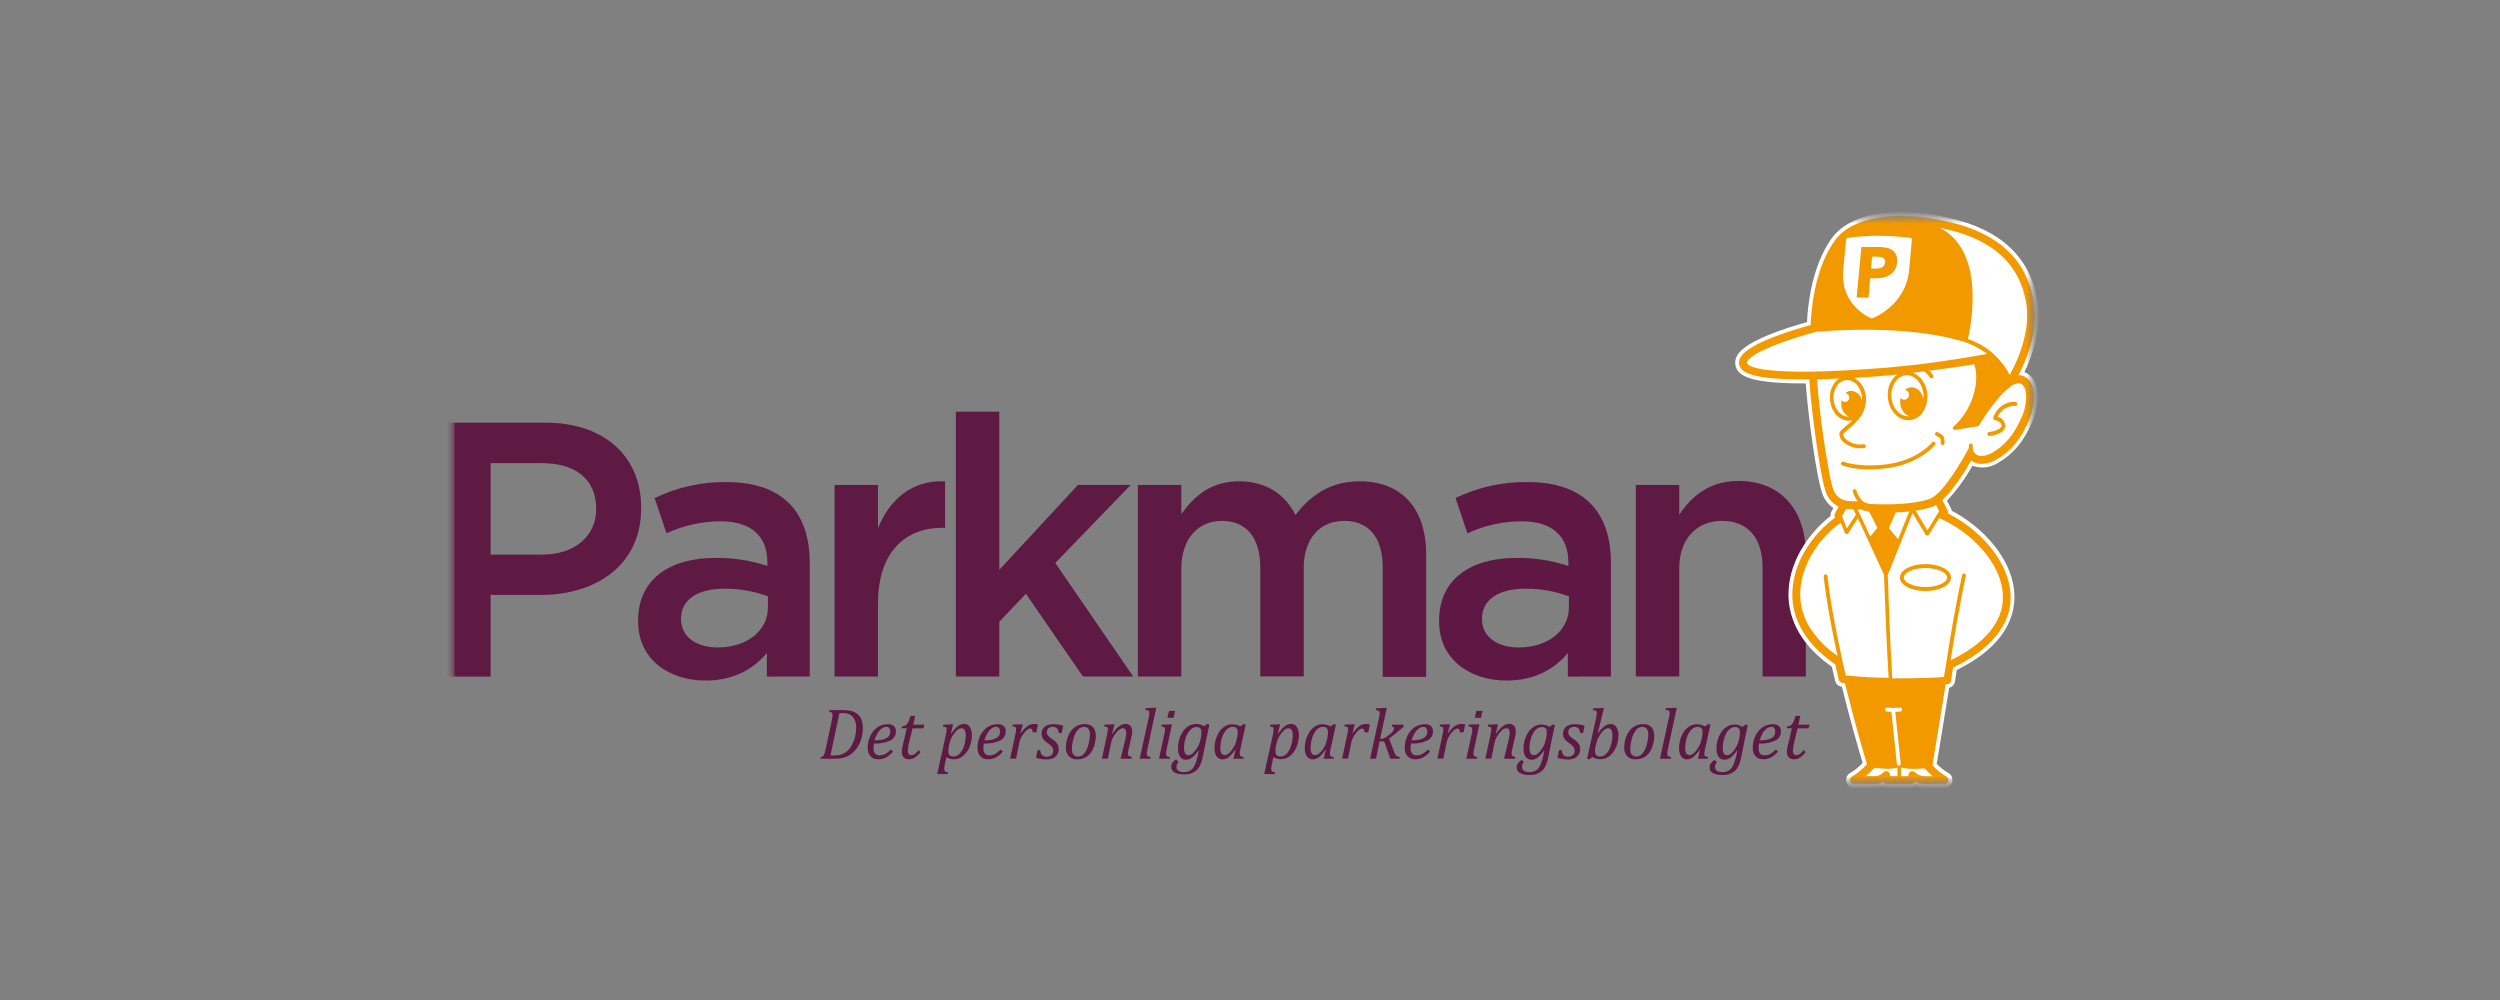 <svg width="140" height="56" viewBox="0 0 140 56" fill="none" xmlns="http://www.w3.org/2000/svg">
<rect x="0" y="0" width="140" height="56" fill="#808080" stroke="none"/>
<g clip-path="url(#clip0_8909_239)">
<mask id="mask0_8909_239" style="mask-type:luminance" maskUnits="userSpaceOnUse" x="25" y="11" width="90" height="34">
<path d="M115 11H25V45H115V11Z" fill="white"/>
</mask>
<g mask="url(#mask0_8909_239)">
<mask id="mask1_8909_239" style="mask-type:luminance" maskUnits="userSpaceOnUse" x="25" y="11" width="90" height="34">
<path d="M115 11H25V45H115V11Z" fill="white"/>
</mask>
<g mask="url(#mask1_8909_239)">
<mask id="mask2_8909_239" style="mask-type:luminance" maskUnits="userSpaceOnUse" x="25" y="11" width="90" height="34">
<path d="M114.167 11.85H25V44.15H114.167V11.85Z" fill="white"/>
</mask>
<g mask="url(#mask2_8909_239)">
<mask id="mask3_8909_239" style="mask-type:luminance" maskUnits="userSpaceOnUse" x="25" y="11" width="90" height="34">
<path d="M114.167 11.85H25V44.15H114.167V11.85Z" fill="white"/>
</mask>
<g mask="url(#mask3_8909_239)">
<mask id="mask4_8909_239" style="mask-type:luminance" maskUnits="userSpaceOnUse" x="25" y="11" width="90" height="34">
<path d="M114.167 11.85H25V44.15H114.167V11.85Z" fill="white"/>
</mask>
<g mask="url(#mask4_8909_239)">
<path d="M30.349 31.057C32.219 31.057 33.384 30 33.384 28.517V28.478C33.384 26.811 32.193 25.936 30.349 25.936H27.473V31.057H30.349ZM25 23.669H30.558C33.834 23.669 35.905 25.558 35.905 28.423V28.464C35.905 31.653 33.372 33.318 30.276 33.318H27.473V37.891H25V23.669Z" fill="#5F1A44"/>
<path d="M43.004 33.394C42.223 33.106 41.4 32.962 40.571 32.967C39.042 32.967 38.139 33.598 38.139 34.634V34.675C38.139 35.697 39.042 36.258 40.19 36.258C41.797 36.258 43.004 35.345 43.004 34.011V33.394ZM42.944 37.889V36.567C42.22 37.441 41.114 38.111 39.505 38.111C37.494 38.111 35.734 36.953 35.734 34.8V34.759C35.734 32.383 37.564 31.244 40.037 31.244C41.033 31.228 42.024 31.379 42.972 31.692V31.488C42.972 30.004 42.047 29.193 40.358 29.193C39.312 29.196 38.278 29.425 37.322 29.863L36.659 27.892C37.917 27.286 39.292 26.979 40.682 26.995C43.818 26.995 45.346 28.66 45.346 31.524V37.885L42.944 37.889Z" fill="#5F1A44"/>
<path d="M46.733 27.156H49.167V29.575C49.83 27.969 51.056 26.872 52.926 26.954V29.555H52.785C50.653 29.555 49.167 30.956 49.167 33.8V37.887H46.733V27.156Z" fill="#5F1A44"/>
<path d="M53.529 23.052H55.96V31.911L60.364 27.156H63.319L59.096 31.524L63.46 37.885H60.644L57.449 33.251L55.96 34.816V37.885H53.529V23.052Z" fill="#5F1A44"/>
<path d="M47.188 39.764C47.347 39.761 47.506 39.777 47.662 39.811C47.785 39.843 47.901 39.899 48.004 39.977C48.11 40.058 48.191 40.169 48.24 40.296C48.296 40.445 48.323 40.605 48.319 40.766C48.32 40.939 48.3 41.112 48.26 41.28C48.222 41.438 48.164 41.59 48.087 41.732C48.015 41.865 47.924 41.986 47.817 42.092C47.726 42.182 47.624 42.261 47.513 42.324C47.41 42.382 47.299 42.423 47.184 42.447C47.044 42.477 46.902 42.49 46.759 42.488H45.945L45.967 42.392C46.006 42.386 46.043 42.373 46.076 42.353C46.103 42.333 46.125 42.307 46.14 42.277C46.158 42.24 46.173 42.201 46.186 42.161C46.199 42.114 46.221 42.026 46.249 41.893L46.578 40.359C46.592 40.298 46.602 40.238 46.61 40.181C46.618 40.133 46.622 40.085 46.622 40.036C46.627 39.987 46.61 39.939 46.575 39.905C46.532 39.877 46.483 39.862 46.432 39.862L46.453 39.764H47.188ZM46.507 42.306C46.545 42.306 46.616 42.306 46.723 42.306C46.843 42.307 46.963 42.291 47.079 42.261C47.184 42.233 47.283 42.185 47.372 42.12C47.468 42.05 47.552 41.962 47.618 41.863C47.689 41.76 47.749 41.649 47.797 41.534C47.844 41.419 47.88 41.299 47.904 41.176C47.931 41.042 47.944 40.905 47.944 40.767C47.96 40.541 47.893 40.316 47.755 40.138C47.605 39.992 47.401 39.917 47.194 39.934H47.009L46.507 42.306Z" fill="#5F1A44"/>
<path d="M50.008 42.092C49.926 42.187 49.833 42.273 49.732 42.347C49.652 42.407 49.563 42.452 49.468 42.482C49.374 42.509 49.276 42.522 49.178 42.52C49.088 42.523 48.998 42.506 48.914 42.469C48.844 42.439 48.781 42.391 48.732 42.331C48.682 42.271 48.646 42.201 48.625 42.126C48.6 42.04 48.588 41.95 48.589 41.861C48.591 41.705 48.617 41.551 48.664 41.403C48.712 41.244 48.788 41.095 48.889 40.964C48.986 40.837 49.111 40.734 49.252 40.663C49.392 40.591 49.546 40.554 49.702 40.555C49.827 40.546 49.951 40.581 50.054 40.653C50.137 40.731 50.18 40.844 50.171 40.96C50.175 41.178 50.053 41.377 49.861 41.468C49.573 41.598 49.259 41.656 48.944 41.638C48.928 41.723 48.92 41.81 48.92 41.897C48.911 42.005 48.939 42.112 49 42.2C49.068 42.27 49.164 42.305 49.26 42.296C49.372 42.297 49.484 42.27 49.583 42.216C49.696 42.151 49.798 42.068 49.887 41.971L50.008 42.092ZM48.976 41.46C49.081 41.46 49.186 41.452 49.29 41.438C49.368 41.428 49.446 41.411 49.522 41.387C49.579 41.368 49.633 41.341 49.683 41.307C49.721 41.28 49.756 41.246 49.784 41.207C49.809 41.172 49.827 41.132 49.835 41.09C49.846 41.049 49.851 41.006 49.851 40.964C49.854 40.896 49.835 40.829 49.796 40.774C49.755 40.725 49.694 40.699 49.631 40.704C49.534 40.707 49.44 40.743 49.365 40.806C49.272 40.88 49.193 40.973 49.135 41.078C49.065 41.197 49.012 41.326 48.976 41.46Z" fill="#5F1A44"/>
<path d="M51.552 42.122C51.463 42.238 51.358 42.338 51.239 42.42C51.141 42.486 51.026 42.521 50.909 42.52C50.797 42.531 50.686 42.491 50.604 42.412C50.531 42.326 50.495 42.214 50.502 42.1C50.504 42.005 50.515 41.91 50.536 41.818L50.778 40.784H50.489L50.51 40.682C50.573 40.676 50.634 40.658 50.691 40.631C50.735 40.607 50.773 40.573 50.804 40.533C50.838 40.483 50.866 40.43 50.887 40.373C50.913 40.308 50.945 40.214 50.985 40.089H51.253L51.145 40.582H51.761L51.717 40.786H51.102L50.915 41.558C50.872 41.716 50.846 41.879 50.838 42.042C50.833 42.108 50.851 42.174 50.889 42.226C50.927 42.27 50.982 42.294 51.038 42.29C51.11 42.288 51.18 42.263 51.237 42.218C51.316 42.156 51.387 42.084 51.449 42.004L51.552 42.122Z" fill="#5F1A44"/>
<path d="M52.904 42.841C52.892 42.89 52.885 42.94 52.88 42.99C52.879 43.019 52.879 43.048 52.88 43.076C52.878 43.108 52.885 43.14 52.9 43.168C52.913 43.193 52.934 43.211 52.959 43.221C53.003 43.237 53.048 43.246 53.094 43.25L53.079 43.346H52.483L52.973 41.127C52.996 41.033 53.008 40.938 53.011 40.841C53.013 40.811 53.007 40.781 52.993 40.753C52.981 40.732 52.961 40.716 52.938 40.708C52.894 40.695 52.848 40.689 52.803 40.688L52.827 40.582L53.267 40.563H53.376L53.247 41.082H53.269C53.51 40.72 53.748 40.539 53.984 40.541C54.113 40.535 54.236 40.597 54.311 40.706C54.397 40.845 54.438 41.009 54.428 41.174C54.428 41.32 54.41 41.466 54.373 41.607C54.337 41.745 54.283 41.877 54.214 41.999C54.152 42.107 54.075 42.204 53.986 42.288C53.909 42.363 53.819 42.423 53.722 42.465C53.629 42.502 53.529 42.521 53.43 42.52C53.279 42.526 53.13 42.486 53.001 42.404L52.904 42.841ZM53.136 41.795C53.125 41.848 53.117 41.902 53.112 41.957C53.11 41.993 53.11 42.029 53.112 42.065C53.105 42.146 53.129 42.228 53.178 42.292C53.24 42.346 53.321 42.372 53.402 42.363C53.465 42.363 53.528 42.349 53.585 42.322C53.643 42.294 53.696 42.255 53.742 42.208C53.794 42.153 53.84 42.091 53.876 42.024C53.92 41.944 53.956 41.86 53.984 41.773C54.016 41.678 54.039 41.58 54.055 41.481C54.072 41.388 54.081 41.293 54.081 41.199C54.087 41.091 54.068 40.984 54.023 40.886C53.986 40.82 53.917 40.781 53.843 40.784C53.771 40.785 53.702 40.808 53.644 40.851C53.565 40.915 53.494 40.989 53.434 41.072C53.363 41.164 53.304 41.265 53.257 41.372C53.21 41.481 53.176 41.595 53.156 41.712L53.136 41.795Z" fill="#5F1A44"/>
<path d="M56.157 42.092C56.075 42.187 55.984 42.273 55.883 42.347C55.803 42.406 55.714 42.452 55.619 42.482C55.524 42.509 55.426 42.522 55.327 42.52C55.237 42.523 55.148 42.506 55.065 42.469C54.994 42.438 54.931 42.391 54.881 42.331C54.833 42.27 54.796 42.201 54.774 42.126C54.75 42.04 54.738 41.95 54.74 41.861C54.742 41.705 54.766 41.551 54.813 41.403C54.861 41.243 54.938 41.094 55.039 40.964C55.137 40.837 55.261 40.734 55.403 40.663C55.542 40.591 55.696 40.554 55.851 40.555C55.976 40.545 56.1 40.58 56.203 40.653C56.286 40.73 56.33 40.844 56.32 40.96C56.325 41.177 56.204 41.377 56.012 41.468C55.723 41.598 55.408 41.656 55.093 41.638C55.077 41.724 55.07 41.81 55.071 41.897C55.062 42.005 55.09 42.112 55.151 42.2C55.218 42.27 55.313 42.305 55.409 42.296C55.522 42.297 55.634 42.27 55.734 42.216C55.846 42.15 55.949 42.067 56.038 41.971L56.157 42.092ZM55.127 41.46C55.232 41.46 55.336 41.452 55.44 41.438C55.519 41.428 55.596 41.411 55.671 41.387C55.728 41.368 55.782 41.342 55.831 41.307C55.871 41.28 55.906 41.246 55.935 41.207C55.958 41.171 55.976 41.132 55.986 41.09C55.996 41.049 56.001 41.006 56 40.964C56.004 40.896 55.985 40.829 55.947 40.774C55.905 40.725 55.844 40.699 55.782 40.704C55.685 40.707 55.591 40.743 55.516 40.806C55.422 40.88 55.344 40.973 55.286 41.078C55.215 41.197 55.162 41.326 55.127 41.46Z" fill="#5F1A44"/>
<path d="M57.165 40.563H57.282L57.145 41.053H57.169C57.268 40.905 57.389 40.775 57.528 40.667C57.633 40.588 57.759 40.543 57.89 40.541C57.97 40.539 58.049 40.547 58.128 40.563L58.035 41.011H57.836C57.831 40.956 57.814 40.902 57.788 40.853C57.767 40.817 57.727 40.795 57.685 40.798C57.62 40.804 57.559 40.833 57.511 40.878C57.435 40.942 57.369 41.016 57.312 41.099C57.25 41.177 57.198 41.264 57.157 41.356C57.121 41.44 57.094 41.527 57.078 41.617L56.901 42.48H56.568L56.861 41.117C56.885 41.024 56.898 40.929 56.901 40.833C56.903 40.803 56.898 40.772 56.885 40.745C56.872 40.724 56.851 40.708 56.828 40.7C56.785 40.687 56.741 40.681 56.697 40.68L56.719 40.573L57.165 40.563Z" fill="#5F1A44"/>
<path d="M59.291 41.045C59.286 40.95 59.25 40.859 59.19 40.786C59.123 40.727 59.036 40.697 58.947 40.704C58.891 40.703 58.834 40.716 58.783 40.741C58.735 40.761 58.694 40.796 58.666 40.841C58.637 40.888 58.623 40.943 58.624 40.998C58.624 41.045 58.633 41.091 58.652 41.133C58.677 41.181 58.711 41.224 58.751 41.26C58.813 41.316 58.88 41.366 58.949 41.411C59.053 41.476 59.142 41.562 59.213 41.662C59.264 41.747 59.29 41.845 59.289 41.944C59.292 42.057 59.261 42.169 59.202 42.263C59.143 42.353 59.06 42.424 58.963 42.467C58.855 42.511 58.739 42.533 58.622 42.531C58.515 42.532 58.408 42.523 58.302 42.504C58.205 42.488 58.109 42.466 58.015 42.439L58.106 42.008H58.257C58.259 42.109 58.294 42.206 58.358 42.284C58.429 42.348 58.522 42.38 58.616 42.373C58.714 42.379 58.81 42.347 58.886 42.284C58.95 42.224 58.985 42.139 58.981 42.051C58.985 41.942 58.941 41.838 58.862 41.767C58.807 41.715 58.748 41.668 58.685 41.626C58.616 41.577 58.549 41.523 58.487 41.464C58.439 41.416 58.399 41.359 58.37 41.297C58.341 41.233 58.327 41.163 58.328 41.092C58.321 40.884 58.444 40.693 58.634 40.62C58.742 40.575 58.858 40.553 58.975 40.555C59.167 40.552 59.358 40.581 59.541 40.641L59.452 41.05L59.291 41.045Z" fill="#5F1A44"/>
<path d="M60.319 42.523C60.147 42.534 59.978 42.471 59.852 42.349C59.736 42.212 59.676 42.032 59.688 41.85C59.693 41.627 59.738 41.406 59.821 41.199C59.875 41.07 59.951 40.951 60.045 40.849C60.133 40.754 60.24 40.678 60.358 40.627C60.479 40.575 60.609 40.548 60.74 40.549C60.867 40.544 60.993 40.575 61.105 40.637C61.194 40.693 61.263 40.777 61.303 40.876C61.348 40.986 61.37 41.104 61.367 41.223C61.366 41.351 61.349 41.479 61.319 41.603C61.281 41.781 61.214 41.95 61.121 42.104C61.037 42.236 60.921 42.343 60.785 42.416C60.641 42.49 60.48 42.527 60.319 42.523ZM60.027 41.936C60.019 42.052 60.049 42.167 60.114 42.261C60.184 42.334 60.281 42.373 60.38 42.365C60.513 42.362 60.637 42.298 60.718 42.19C60.83 42.045 60.91 41.877 60.95 41.697C61.003 41.517 61.031 41.33 61.035 41.142C61.044 41.027 61.015 40.914 60.954 40.819C60.893 40.742 60.798 40.7 60.702 40.708C60.565 40.71 60.436 40.773 60.349 40.882C60.234 41.028 60.154 41.198 60.112 41.38C60.06 41.561 60.032 41.748 60.027 41.936Z" fill="#5F1A44"/>
<path d="M63.365 42.488H62.756L63.002 41.466C63.016 41.401 63.032 41.329 63.048 41.252C63.061 41.184 63.068 41.116 63.07 41.047C63.076 40.976 63.059 40.904 63.022 40.843C62.985 40.8 62.929 40.777 62.873 40.782C62.81 40.785 62.749 40.807 62.699 40.845C62.623 40.899 62.556 40.965 62.5 41.039C62.434 41.121 62.376 41.208 62.325 41.301C62.275 41.403 62.238 41.511 62.216 41.624L62.04 42.486H61.704L62 41.123C62 41.092 62.014 41.047 62.026 40.988C62.036 40.939 62.041 40.889 62.042 40.839C62.044 40.809 62.038 40.779 62.026 40.751C62.013 40.73 61.993 40.714 61.97 40.706C61.926 40.694 61.881 40.687 61.835 40.686L61.857 40.58L62.298 40.561H62.409L62.278 41.08H62.302C62.403 40.925 62.526 40.787 62.669 40.672C62.769 40.59 62.892 40.543 63.02 40.539C63.126 40.531 63.23 40.57 63.306 40.647C63.377 40.735 63.412 40.848 63.403 40.962C63.403 41.014 63.398 41.067 63.389 41.119C63.389 41.176 63.371 41.225 63.361 41.27L63.199 41.979C63.18 42.054 63.169 42.131 63.167 42.208C63.166 42.24 63.172 42.273 63.185 42.302C63.2 42.325 63.221 42.343 63.246 42.353C63.289 42.368 63.334 42.378 63.379 42.382L63.365 42.488Z" fill="#5F1A44"/>
<path d="M64.638 39.636H64.751L64.249 41.989C64.237 42.037 64.227 42.086 64.221 42.134C64.219 42.162 64.219 42.19 64.221 42.218C64.219 42.251 64.226 42.283 64.241 42.312C64.254 42.336 64.275 42.354 64.3 42.363C64.343 42.378 64.388 42.388 64.433 42.392L64.419 42.488H63.824L64.324 40.198L64.352 40.067C64.352 40.038 64.352 40.01 64.362 39.983C64.364 39.96 64.364 39.937 64.362 39.913C64.364 39.882 64.357 39.85 64.342 39.822C64.326 39.801 64.305 39.785 64.281 39.777C64.234 39.766 64.186 39.76 64.138 39.758L64.161 39.654L64.638 39.636Z" fill="#5F1A44"/>
<path d="M65.328 41.989C65.312 42.059 65.305 42.108 65.301 42.139C65.299 42.165 65.299 42.192 65.301 42.218C65.299 42.251 65.306 42.283 65.32 42.312C65.334 42.336 65.355 42.354 65.38 42.363C65.423 42.378 65.468 42.388 65.513 42.392L65.497 42.488H64.902L65.193 41.144C65.211 41.068 65.223 41.005 65.229 40.96C65.235 40.922 65.238 40.883 65.239 40.845C65.241 40.814 65.235 40.783 65.221 40.755C65.21 40.733 65.191 40.715 65.168 40.706C65.124 40.693 65.078 40.687 65.033 40.688L65.054 40.582L65.527 40.563H65.63L65.328 41.989ZM65.807 39.809L65.717 40.197H65.374L65.463 39.809H65.807Z" fill="#5F1A44"/>
<path d="M65.993 42.67C65.971 42.699 65.95 42.73 65.932 42.762C65.917 42.789 65.905 42.818 65.896 42.847C65.889 42.88 65.886 42.914 65.886 42.947C65.879 43.035 65.919 43.119 65.991 43.166C66.088 43.219 66.198 43.243 66.307 43.236C66.417 43.239 66.527 43.215 66.626 43.166C66.714 43.118 66.788 43.047 66.843 42.962C66.909 42.849 66.961 42.729 67 42.604C67.043 42.463 67.089 42.273 67.136 42.036H67.109C67.012 42.183 66.894 42.314 66.759 42.425C66.659 42.502 66.537 42.544 66.412 42.545C66.283 42.551 66.16 42.489 66.085 42.382C65.999 42.243 65.958 42.08 65.968 41.916C65.965 41.756 65.985 41.597 66.027 41.444C66.061 41.307 66.114 41.176 66.184 41.054C66.245 40.946 66.322 40.849 66.412 40.766C66.491 40.693 66.582 40.636 66.68 40.596C66.774 40.558 66.874 40.538 66.976 40.539C67.054 40.538 67.131 40.548 67.206 40.569C67.283 40.592 67.357 40.626 67.424 40.672L67.603 40.539L67.728 40.571L67.529 41.507C67.516 41.572 67.5 41.648 67.486 41.732L67.434 41.993C67.375 42.308 67.325 42.525 67.289 42.643C67.253 42.764 67.201 42.88 67.135 42.986C67.08 43.066 67.013 43.135 66.936 43.191C66.856 43.249 66.766 43.293 66.672 43.322C66.557 43.354 66.438 43.369 66.319 43.366C65.831 43.366 65.586 43.219 65.586 42.927C65.586 42.853 65.609 42.782 65.652 42.723C65.71 42.643 65.781 42.574 65.862 42.519L65.993 42.67ZM66.551 42.294C66.623 42.292 66.692 42.268 66.749 42.224C66.83 42.162 66.9 42.087 66.958 42.002C67.026 41.913 67.085 41.816 67.133 41.714C67.179 41.603 67.215 41.488 67.238 41.37C67.265 41.253 67.279 41.133 67.281 41.013C67.288 40.932 67.265 40.851 67.218 40.786C67.159 40.733 67.082 40.707 67.004 40.714C66.951 40.715 66.898 40.724 66.849 40.743C66.794 40.763 66.743 40.793 66.7 40.833C66.644 40.88 66.596 40.935 66.555 40.996C66.503 41.072 66.459 41.154 66.424 41.239C66.386 41.341 66.357 41.446 66.337 41.552C66.317 41.659 66.307 41.768 66.307 41.877C66.3 41.984 66.32 42.091 66.364 42.188C66.404 42.253 66.476 42.291 66.551 42.284V42.294Z" fill="#5F1A44"/>
<path d="M69.459 40.68L69.635 40.547L69.76 40.58L69.465 41.934C69.449 41.995 69.436 42.056 69.427 42.118C69.424 42.154 69.424 42.19 69.427 42.226C69.424 42.271 69.44 42.315 69.472 42.345C69.525 42.376 69.583 42.392 69.643 42.392L69.625 42.488H69.07L69.193 41.987H69.167C69.071 42.141 68.952 42.279 68.816 42.396C68.715 42.478 68.591 42.523 68.462 42.525C68.332 42.529 68.208 42.467 68.131 42.359C68.046 42.221 68.005 42.059 68.014 41.895C68.013 41.766 68.028 41.637 68.057 41.511C68.085 41.384 68.128 41.261 68.186 41.145C68.238 41.035 68.305 40.932 68.385 40.841C68.465 40.756 68.559 40.687 68.663 40.637C68.77 40.585 68.887 40.558 69.006 40.559C69.083 40.559 69.16 40.569 69.234 40.588C69.313 40.607 69.388 40.638 69.459 40.68ZM69.288 41.274C69.298 41.227 69.305 41.179 69.31 41.131C69.312 41.088 69.312 41.045 69.31 41.002C69.317 40.921 69.295 40.84 69.246 40.776C69.188 40.722 69.111 40.696 69.034 40.704C68.981 40.704 68.928 40.714 68.879 40.733C68.824 40.753 68.773 40.783 68.728 40.823C68.673 40.87 68.625 40.925 68.585 40.986C68.533 41.063 68.491 41.146 68.46 41.233C68.421 41.334 68.392 41.439 68.373 41.546C68.352 41.653 68.341 41.762 68.341 41.871C68.335 41.977 68.354 42.084 68.397 42.181C68.434 42.249 68.506 42.288 68.581 42.283C68.624 42.282 68.667 42.273 68.706 42.255C68.76 42.229 68.809 42.195 68.851 42.153C68.919 42.086 68.98 42.012 69.032 41.932C69.088 41.85 69.136 41.761 69.175 41.669C69.214 41.569 69.244 41.466 69.264 41.36L69.288 41.274Z" fill="#5F1A44"/>
<path d="M71.217 42.841C71.205 42.907 71.197 42.956 71.193 42.99C71.192 43.019 71.192 43.048 71.193 43.076C71.192 43.108 71.198 43.139 71.211 43.168C71.225 43.193 71.247 43.211 71.273 43.221C71.316 43.237 71.361 43.246 71.406 43.25L71.39 43.346H70.794L71.285 41.127C71.306 41.033 71.318 40.938 71.32 40.841C71.321 40.811 71.316 40.781 71.305 40.753C71.292 40.732 71.272 40.716 71.249 40.708C71.205 40.696 71.16 40.689 71.114 40.688L71.136 40.582L71.576 40.563H71.688L71.557 41.082H71.58C71.819 40.72 72.056 40.539 72.293 40.541C72.423 40.535 72.547 40.597 72.622 40.706C72.708 40.846 72.749 41.009 72.74 41.174C72.739 41.32 72.719 41.466 72.682 41.607C72.647 41.745 72.593 41.877 72.523 42C72.463 42.107 72.386 42.204 72.297 42.288C72.219 42.36 72.13 42.417 72.033 42.457C71.94 42.495 71.841 42.513 71.741 42.512C71.59 42.518 71.441 42.478 71.312 42.396L71.217 42.841ZM71.451 41.795C71.438 41.865 71.43 41.92 71.426 41.957C71.422 41.993 71.426 42.03 71.426 42.065C71.419 42.146 71.442 42.228 71.491 42.292C71.553 42.346 71.633 42.372 71.713 42.363C71.776 42.364 71.839 42.35 71.896 42.322C71.955 42.294 72.009 42.255 72.055 42.208C72.107 42.153 72.152 42.091 72.19 42.024C72.233 41.944 72.269 41.86 72.297 41.773C72.358 41.588 72.39 41.394 72.392 41.199C72.4 41.091 72.38 40.983 72.335 40.886C72.298 40.82 72.228 40.781 72.154 40.784C72.082 40.785 72.013 40.808 71.956 40.851C71.876 40.914 71.805 40.989 71.745 41.072C71.675 41.165 71.615 41.266 71.567 41.372C71.521 41.481 71.487 41.595 71.465 41.712L71.451 41.795Z" fill="#5F1A44"/>
<path d="M74.512 40.68L74.689 40.547L74.814 40.58L74.516 41.934C74.499 42.013 74.487 42.075 74.48 42.118C74.478 42.154 74.478 42.19 74.48 42.226C74.477 42.27 74.493 42.314 74.524 42.345C74.576 42.375 74.635 42.392 74.694 42.392L74.679 42.488H74.123L74.246 41.987H74.22C74.124 42.142 74.005 42.28 73.867 42.396C73.767 42.478 73.643 42.523 73.516 42.525C73.385 42.529 73.261 42.467 73.184 42.359C73.099 42.221 73.058 42.059 73.067 41.895C73.067 41.766 73.081 41.637 73.111 41.511C73.138 41.384 73.181 41.261 73.24 41.145C73.292 41.035 73.358 40.932 73.438 40.841C73.518 40.756 73.612 40.687 73.716 40.637C73.823 40.585 73.941 40.558 74.059 40.559C74.136 40.559 74.213 40.569 74.288 40.588C74.366 40.608 74.441 40.639 74.512 40.68ZM74.341 41.274C74.351 41.219 74.359 41.172 74.363 41.131C74.365 41.088 74.365 41.045 74.363 41.002C74.37 40.921 74.347 40.841 74.299 40.776C74.242 40.722 74.165 40.696 74.087 40.704C74.034 40.704 73.981 40.714 73.93 40.733C73.876 40.753 73.826 40.784 73.781 40.823C73.727 40.87 73.678 40.925 73.639 40.986C73.587 41.063 73.545 41.146 73.513 41.233C73.475 41.334 73.445 41.439 73.426 41.546C73.405 41.653 73.394 41.762 73.394 41.871C73.388 41.977 73.407 42.084 73.45 42.181C73.488 42.249 73.559 42.288 73.635 42.283C73.68 42.285 73.725 42.278 73.768 42.261C73.821 42.235 73.87 42.201 73.912 42.159C73.98 42.092 74.04 42.018 74.093 41.938C74.149 41.855 74.197 41.767 74.236 41.675C74.275 41.575 74.305 41.472 74.325 41.366L74.341 41.274Z" fill="#5F1A44"/>
<path d="M75.752 40.563H75.869L75.734 41.054H75.756C75.855 40.905 75.977 40.775 76.117 40.667C76.222 40.587 76.348 40.543 76.479 40.541C76.558 40.54 76.637 40.547 76.715 40.563L76.621 41.011H76.423C76.418 40.956 76.401 40.902 76.375 40.853C76.354 40.816 76.314 40.795 76.272 40.798C76.207 40.805 76.146 40.833 76.098 40.878C76.022 40.942 75.956 41.016 75.899 41.099C75.837 41.177 75.785 41.264 75.744 41.356C75.709 41.44 75.683 41.528 75.667 41.617L75.49 42.48H75.157L75.451 41.117C75.474 41.024 75.488 40.929 75.492 40.833C75.494 40.803 75.488 40.772 75.474 40.745C75.461 40.724 75.442 40.708 75.419 40.7C75.376 40.687 75.331 40.681 75.286 40.68L75.308 40.573L75.752 40.563Z" fill="#5F1A44"/>
<path d="M77.284 41.378H77.34C77.385 41.377 77.429 41.369 77.471 41.354C77.523 41.334 77.573 41.309 77.62 41.278C77.694 41.229 77.764 41.176 77.832 41.119C77.886 41.076 77.935 41.028 77.981 40.976C78.009 40.945 78.032 40.91 78.049 40.872C78.059 40.845 78.065 40.817 78.064 40.788C78.064 40.725 78.021 40.688 77.933 40.68L77.955 40.581H78.582L78.62 40.68C78.513 40.78 78.398 40.884 78.279 40.972L77.789 41.366L78.078 42.122C78.098 42.177 78.125 42.229 78.158 42.277C78.183 42.312 78.215 42.34 78.253 42.359C78.296 42.378 78.343 42.389 78.39 42.392L78.368 42.488H77.856L77.572 41.671C77.561 41.633 77.546 41.598 77.527 41.564C77.516 41.548 77.501 41.534 77.483 41.526C77.457 41.516 77.429 41.512 77.402 41.513H77.257L77.058 42.49H76.723L77.219 40.218C77.233 40.153 77.243 40.103 77.249 40.073C77.254 40.046 77.258 40.019 77.261 39.991C77.262 39.969 77.262 39.946 77.261 39.924C77.266 39.878 77.247 39.833 77.211 39.805C77.156 39.777 77.095 39.765 77.034 39.768L77.058 39.664L77.548 39.646H77.66L77.284 41.378Z" fill="#5F1A44"/>
<path d="M80.083 42.092C80.001 42.188 79.909 42.273 79.807 42.347C79.728 42.406 79.639 42.452 79.545 42.482C79.45 42.509 79.352 42.522 79.253 42.52C79.163 42.523 79.073 42.506 78.989 42.469C78.919 42.439 78.856 42.391 78.807 42.331C78.758 42.27 78.722 42.201 78.7 42.126C78.675 42.04 78.663 41.95 78.664 41.861C78.666 41.705 78.692 41.551 78.739 41.403C78.787 41.243 78.864 41.094 78.966 40.964C79.062 40.836 79.186 40.734 79.327 40.663C79.467 40.592 79.621 40.555 79.777 40.555C79.902 40.545 80.026 40.58 80.129 40.653C80.212 40.731 80.255 40.844 80.246 40.96C80.25 41.178 80.128 41.377 79.936 41.468C79.647 41.598 79.334 41.656 79.019 41.638C79.003 41.723 78.995 41.81 78.995 41.897C78.987 42.005 79.015 42.111 79.075 42.2C79.144 42.269 79.239 42.305 79.335 42.296C79.447 42.297 79.559 42.27 79.658 42.216C79.771 42.15 79.874 42.068 79.964 41.971L80.083 42.092ZM79.053 41.46C79.157 41.46 79.261 41.452 79.365 41.438C79.443 41.428 79.521 41.411 79.597 41.387C79.654 41.368 79.708 41.342 79.757 41.307C79.797 41.281 79.832 41.247 79.859 41.207C79.884 41.172 79.902 41.132 79.912 41.09C79.922 41.049 79.927 41.006 79.926 40.964C79.93 40.896 79.91 40.828 79.871 40.774C79.83 40.726 79.769 40.7 79.708 40.704C79.61 40.707 79.516 40.743 79.44 40.806C79.347 40.881 79.269 40.973 79.21 41.078C79.141 41.198 79.088 41.326 79.053 41.46Z" fill="#5F1A44"/>
<path d="M81.091 40.563H81.208L81.071 41.053H81.095C81.194 40.905 81.315 40.775 81.454 40.667C81.559 40.588 81.686 40.543 81.816 40.541C81.895 40.539 81.974 40.547 82.052 40.563L81.959 41.011H81.76C81.754 40.955 81.737 40.902 81.71 40.853C81.689 40.817 81.65 40.796 81.609 40.798C81.544 40.804 81.483 40.832 81.435 40.878C81.36 40.943 81.293 41.017 81.236 41.099C81.176 41.178 81.124 41.264 81.083 41.356C81.046 41.439 81.02 41.527 81.004 41.617L80.827 42.48H80.492L80.788 41.117C80.81 41.024 80.823 40.929 80.827 40.833C80.829 40.803 80.823 40.772 80.809 40.745C80.797 40.723 80.777 40.707 80.754 40.7C80.711 40.687 80.667 40.681 80.623 40.68L80.643 40.573L81.091 40.563Z" fill="#5F1A44"/>
<path d="M82.542 41.989C82.528 42.059 82.52 42.108 82.516 42.139C82.515 42.165 82.515 42.192 82.516 42.218C82.515 42.251 82.521 42.283 82.536 42.312C82.55 42.336 82.571 42.354 82.596 42.363C82.638 42.379 82.683 42.388 82.729 42.392L82.711 42.488H82.115L82.407 41.144C82.425 41.068 82.437 41.005 82.443 40.96C82.445 40.922 82.445 40.883 82.443 40.845C82.445 40.814 82.438 40.783 82.425 40.755C82.413 40.732 82.393 40.715 82.369 40.706C82.326 40.693 82.281 40.687 82.236 40.688L82.258 40.582L82.731 40.563H82.846L82.542 41.989ZM83.022 39.809L82.933 40.197H82.59L82.679 39.809H83.022Z" fill="#5F1A44"/>
<path d="M84.84 42.488H84.229L84.475 41.466C84.491 41.401 84.505 41.329 84.521 41.252C84.534 41.184 84.541 41.116 84.543 41.047C84.549 40.976 84.532 40.904 84.495 40.843C84.458 40.8 84.404 40.777 84.348 40.782C84.284 40.785 84.223 40.807 84.171 40.845C84.097 40.9 84.03 40.965 83.973 41.039C83.908 41.121 83.85 41.208 83.8 41.301C83.748 41.402 83.71 41.511 83.689 41.624L83.515 42.486H83.179L83.473 41.123C83.473 41.092 83.489 41.047 83.499 40.988C83.509 40.939 83.515 40.889 83.516 40.839C83.518 40.809 83.512 40.778 83.499 40.751C83.486 40.73 83.466 40.714 83.443 40.706C83.399 40.693 83.354 40.687 83.308 40.686L83.332 40.58L83.773 40.561H83.89L83.761 41.08H83.782C83.884 40.926 84.008 40.788 84.15 40.672C84.251 40.589 84.374 40.543 84.503 40.539C84.608 40.531 84.712 40.571 84.787 40.647C84.858 40.735 84.893 40.848 84.884 40.962C84.884 41.014 84.88 41.067 84.872 41.119C84.872 41.176 84.854 41.225 84.844 41.27L84.682 41.979C84.662 42.054 84.651 42.131 84.648 42.208C84.646 42.24 84.653 42.273 84.668 42.302C84.681 42.326 84.702 42.344 84.727 42.353C84.77 42.368 84.815 42.378 84.86 42.382L84.84 42.488Z" fill="#5F1A44"/>
<path d="M85.335 42.67C85.311 42.698 85.29 42.729 85.271 42.762C85.257 42.789 85.245 42.818 85.236 42.847C85.232 42.881 85.232 42.914 85.236 42.947C85.229 43.035 85.269 43.119 85.341 43.166C85.437 43.219 85.547 43.243 85.656 43.236C85.766 43.239 85.876 43.215 85.976 43.166C86.063 43.118 86.138 43.047 86.192 42.962C86.259 42.85 86.311 42.73 86.349 42.604C86.392 42.463 86.438 42.273 86.486 42.036H86.458C86.361 42.183 86.243 42.314 86.109 42.425C86.009 42.502 85.888 42.544 85.763 42.545C85.634 42.549 85.511 42.488 85.434 42.382C85.348 42.243 85.307 42.08 85.317 41.916C85.316 41.768 85.335 41.621 85.372 41.479C85.408 41.342 85.46 41.211 85.529 41.088C85.591 40.981 85.668 40.884 85.757 40.8C85.837 40.728 85.927 40.671 86.025 40.631C86.12 40.592 86.22 40.573 86.321 40.573C86.399 40.573 86.476 40.583 86.551 40.604C86.629 40.627 86.702 40.661 86.77 40.706L86.948 40.573L87.073 40.606L86.875 41.542C86.861 41.607 86.847 41.683 86.831 41.767L86.78 42.028C86.72 42.343 86.671 42.559 86.635 42.678C86.598 42.799 86.546 42.914 86.48 43.021C86.426 43.101 86.359 43.17 86.281 43.225C86.201 43.284 86.112 43.328 86.017 43.356C85.902 43.389 85.784 43.404 85.664 43.401C85.176 43.401 84.932 43.254 84.932 42.962C84.931 42.888 84.954 42.816 84.997 42.758C85.055 42.678 85.127 42.608 85.208 42.553L85.335 42.67ZM85.89 42.294C85.962 42.292 86.031 42.268 86.089 42.224C86.17 42.162 86.24 42.086 86.299 42.002C86.366 41.912 86.424 41.815 86.472 41.714C86.519 41.603 86.554 41.488 86.577 41.37C86.604 41.253 86.619 41.133 86.621 41.013C86.627 40.932 86.605 40.851 86.557 40.786C86.499 40.733 86.421 40.707 86.343 40.714C86.29 40.715 86.238 40.724 86.188 40.743C86.134 40.764 86.083 40.794 86.039 40.833C85.984 40.881 85.935 40.935 85.894 40.996C85.844 41.074 85.802 41.157 85.769 41.244C85.732 41.345 85.703 41.45 85.682 41.556C85.662 41.663 85.653 41.772 85.652 41.881C85.647 41.988 85.666 42.095 85.71 42.192C85.749 42.254 85.818 42.289 85.89 42.284V42.294Z" fill="#5F1A44"/>
<path d="M88.488 41.045C88.485 40.95 88.45 40.858 88.389 40.786C88.322 40.727 88.235 40.697 88.147 40.704C88.09 40.703 88.034 40.716 87.982 40.741C87.934 40.761 87.893 40.796 87.865 40.841C87.837 40.888 87.822 40.943 87.823 40.998C87.822 41.045 87.832 41.091 87.851 41.133C87.876 41.181 87.91 41.224 87.951 41.26C88.013 41.316 88.079 41.366 88.149 41.411C88.252 41.475 88.341 41.561 88.411 41.662C88.463 41.747 88.49 41.845 88.488 41.944C88.491 42.057 88.461 42.169 88.401 42.263C88.342 42.353 88.26 42.424 88.163 42.467C88.054 42.511 87.938 42.533 87.821 42.531C87.715 42.532 87.608 42.523 87.502 42.504C87.405 42.488 87.309 42.466 87.214 42.439L87.305 42.008H87.456C87.458 42.109 87.494 42.206 87.558 42.284C87.629 42.348 87.721 42.38 87.816 42.373C87.913 42.379 88.008 42.347 88.083 42.284C88.149 42.225 88.184 42.139 88.181 42.051C88.184 41.942 88.14 41.838 88.062 41.767C88.006 41.715 87.947 41.668 87.885 41.626C87.815 41.577 87.749 41.523 87.686 41.464C87.638 41.416 87.599 41.359 87.569 41.297C87.541 41.233 87.526 41.163 87.528 41.092C87.52 40.884 87.643 40.693 87.833 40.62C87.942 40.575 88.058 40.553 88.175 40.555C88.367 40.552 88.558 40.581 88.74 40.641L88.651 41.05L88.488 41.045Z" fill="#5F1A44"/>
<path d="M89.177 42.392L88.999 42.52L88.875 42.488L89.377 40.218C89.377 40.185 89.393 40.138 89.405 40.075C89.414 40.025 89.42 39.974 89.421 39.924C89.427 39.878 89.407 39.833 89.371 39.805C89.317 39.777 89.256 39.765 89.195 39.768L89.219 39.664L89.709 39.646H89.82L89.481 41.035H89.504C89.603 40.892 89.722 40.766 89.858 40.661C89.954 40.589 90.069 40.548 90.187 40.545C90.317 40.539 90.44 40.601 90.515 40.71C90.602 40.849 90.644 41.013 90.634 41.178C90.633 41.324 90.614 41.47 90.576 41.611C90.541 41.749 90.488 41.881 90.418 42.004C90.356 42.111 90.279 42.208 90.189 42.292C90.112 42.364 90.023 42.421 89.927 42.461C89.834 42.498 89.735 42.517 89.635 42.516C89.474 42.521 89.315 42.477 89.177 42.392ZM89.348 41.795C89.338 41.845 89.329 41.895 89.324 41.946C89.324 41.989 89.324 42.028 89.324 42.065C89.317 42.147 89.341 42.229 89.391 42.294C89.454 42.346 89.534 42.371 89.614 42.363C89.677 42.364 89.74 42.35 89.798 42.322C89.857 42.293 89.91 42.254 89.955 42.206C90.008 42.15 90.054 42.088 90.092 42.02C90.135 41.939 90.171 41.855 90.199 41.769C90.23 41.674 90.254 41.577 90.271 41.478C90.286 41.386 90.294 41.292 90.294 41.199C90.3 41.091 90.281 40.984 90.237 40.886C90.2 40.819 90.129 40.78 90.054 40.784C89.989 40.784 89.924 40.805 89.87 40.843C89.794 40.901 89.727 40.97 89.671 41.047C89.601 41.136 89.541 41.233 89.491 41.336C89.438 41.456 89.398 41.583 89.374 41.714L89.348 41.795Z" fill="#5F1A44"/>
<path d="M91.587 42.523C91.415 42.534 91.246 42.471 91.12 42.349C91.003 42.212 90.944 42.032 90.955 41.85C90.961 41.627 91.006 41.406 91.088 41.199C91.143 41.07 91.219 40.951 91.313 40.849C91.402 40.753 91.51 40.677 91.63 40.627C91.751 40.575 91.88 40.548 92.011 40.549C92.139 40.544 92.265 40.575 92.376 40.637C92.465 40.693 92.535 40.777 92.575 40.876C92.62 40.986 92.641 41.104 92.638 41.223C92.637 41.351 92.621 41.479 92.591 41.603C92.553 41.781 92.486 41.95 92.392 42.104C92.308 42.236 92.193 42.343 92.057 42.416C91.911 42.491 91.75 42.528 91.587 42.523ZM91.295 41.936C91.285 42.052 91.316 42.167 91.382 42.261C91.451 42.335 91.549 42.373 91.648 42.365C91.781 42.362 91.905 42.298 91.986 42.19C92.098 42.045 92.177 41.877 92.218 41.697C92.271 41.517 92.299 41.33 92.303 41.142C92.312 41.027 92.283 40.914 92.222 40.819C92.16 40.741 92.065 40.7 91.968 40.708C91.832 40.71 91.703 40.774 91.616 40.882C91.502 41.028 91.422 41.198 91.38 41.38C91.328 41.561 91.299 41.748 91.295 41.936Z" fill="#5F1A44"/>
<path d="M93.784 39.636H93.899L93.395 41.989C93.381 42.055 93.371 42.102 93.367 42.134C93.363 42.167 93.367 42.196 93.367 42.218C93.365 42.251 93.372 42.283 93.385 42.312C93.4 42.336 93.421 42.353 93.446 42.363C93.489 42.379 93.534 42.388 93.579 42.392L93.564 42.488H92.958L93.458 40.198C93.472 40.14 93.48 40.095 93.486 40.067C93.492 40.039 93.496 40.011 93.498 39.983C93.498 39.956 93.498 39.932 93.498 39.913C93.5 39.881 93.492 39.849 93.476 39.822C93.461 39.8 93.439 39.784 93.415 39.777C93.368 39.766 93.321 39.76 93.274 39.758L93.296 39.654L93.784 39.636Z" fill="#5F1A44"/>
<path d="M95.481 40.68L95.659 40.547L95.782 40.58L95.487 41.934C95.469 42.014 95.457 42.075 95.449 42.118C95.443 42.154 95.44 42.19 95.439 42.226C95.436 42.271 95.453 42.315 95.485 42.345C95.537 42.375 95.595 42.392 95.655 42.392L95.638 42.488H95.084L95.205 41.987H95.181C95.084 42.141 94.965 42.279 94.828 42.396C94.727 42.478 94.603 42.523 94.474 42.525C94.344 42.531 94.22 42.468 94.145 42.359C94.059 42.221 94.018 42.059 94.028 41.895C94.028 41.766 94.042 41.637 94.07 41.511C94.097 41.384 94.14 41.261 94.198 41.145C94.251 41.035 94.318 40.933 94.397 40.841C94.477 40.756 94.571 40.687 94.675 40.637C94.782 40.585 94.9 40.558 95.018 40.559C95.096 40.559 95.173 40.569 95.248 40.588C95.33 40.607 95.408 40.638 95.481 40.68ZM95.31 41.274C95.331 41.185 95.341 41.094 95.34 41.002C95.347 40.921 95.323 40.84 95.274 40.776C95.216 40.722 95.139 40.696 95.062 40.704C95.009 40.704 94.957 40.714 94.907 40.733C94.852 40.753 94.802 40.783 94.758 40.823C94.702 40.869 94.653 40.924 94.613 40.986C94.563 41.064 94.521 41.146 94.488 41.233C94.449 41.334 94.42 41.439 94.401 41.546C94.381 41.653 94.37 41.762 94.369 41.871C94.364 41.977 94.383 42.084 94.425 42.181C94.463 42.249 94.534 42.288 94.609 42.283C94.652 42.283 94.695 42.273 94.734 42.255C94.788 42.23 94.837 42.195 94.879 42.153C94.947 42.086 95.008 42.012 95.06 41.932C95.117 41.85 95.165 41.761 95.205 41.669C95.243 41.569 95.273 41.465 95.292 41.36L95.31 41.274Z" fill="#5F1A44"/>
<path d="M96.15 42.67C96.126 42.698 96.105 42.729 96.088 42.762C96.072 42.788 96.06 42.817 96.052 42.847C96.044 42.88 96.04 42.914 96.04 42.947C96.034 43.035 96.074 43.119 96.146 43.166C96.242 43.219 96.352 43.243 96.461 43.236C96.572 43.239 96.681 43.215 96.781 43.166C96.869 43.118 96.944 43.048 96.999 42.962C97.065 42.85 97.117 42.73 97.154 42.604C97.211 42.418 97.256 42.228 97.291 42.036H97.263C97.166 42.183 97.049 42.314 96.916 42.425C96.815 42.501 96.694 42.543 96.568 42.545C96.439 42.549 96.316 42.488 96.239 42.382C96.153 42.243 96.112 42.08 96.122 41.916C96.122 41.768 96.141 41.621 96.179 41.479C96.213 41.341 96.266 41.21 96.336 41.088C96.397 40.981 96.473 40.884 96.562 40.8C96.642 40.728 96.733 40.67 96.832 40.631C96.926 40.592 97.025 40.573 97.126 40.573C97.204 40.573 97.281 40.583 97.356 40.604C97.434 40.626 97.509 40.661 97.577 40.706L97.753 40.573L97.878 40.606L97.68 41.542C97.666 41.607 97.652 41.683 97.636 41.767L97.587 42.028C97.525 42.343 97.477 42.559 97.44 42.678C97.403 42.799 97.351 42.914 97.285 43.021C97.23 43.1 97.163 43.169 97.086 43.225C97.005 43.283 96.915 43.328 96.82 43.356C96.705 43.389 96.586 43.404 96.467 43.401C95.979 43.401 95.735 43.254 95.735 42.962C95.734 42.888 95.757 42.816 95.8 42.758C95.859 42.678 95.931 42.608 96.013 42.553L96.15 42.67ZM96.705 42.294C96.777 42.292 96.846 42.268 96.904 42.224C96.984 42.162 97.055 42.086 97.114 42.002C97.181 41.912 97.239 41.815 97.287 41.714C97.334 41.603 97.37 41.488 97.392 41.37C97.419 41.253 97.434 41.133 97.436 41.013C97.443 40.932 97.421 40.85 97.372 40.786C97.314 40.733 97.237 40.707 97.16 40.714C97.107 40.714 97.054 40.724 97.005 40.743C96.95 40.763 96.899 40.794 96.854 40.833C96.799 40.88 96.751 40.935 96.711 40.996C96.662 41.072 96.622 41.154 96.592 41.239C96.553 41.341 96.524 41.445 96.505 41.552C96.484 41.659 96.473 41.768 96.473 41.877C96.467 41.984 96.487 42.09 96.531 42.188C96.568 42.249 96.635 42.286 96.705 42.284V42.294Z" fill="#5F1A44"/>
<path d="M99.569 42.092C99.488 42.187 99.396 42.273 99.295 42.347C99.215 42.406 99.126 42.452 99.031 42.482C98.937 42.509 98.838 42.522 98.74 42.52C98.65 42.523 98.561 42.506 98.478 42.469C98.407 42.438 98.344 42.391 98.293 42.331C98.245 42.27 98.208 42.201 98.186 42.126C98.162 42.04 98.151 41.95 98.152 41.861C98.154 41.705 98.179 41.551 98.226 41.403C98.273 41.243 98.35 41.094 98.452 40.964C98.549 40.837 98.674 40.734 98.815 40.663C98.954 40.591 99.108 40.554 99.264 40.555C99.388 40.545 99.512 40.58 99.615 40.653C99.699 40.73 99.742 40.844 99.732 40.96C99.737 41.177 99.616 41.377 99.424 41.468C99.135 41.598 98.82 41.656 98.505 41.638C98.49 41.724 98.483 41.81 98.484 41.897C98.474 42.005 98.502 42.112 98.563 42.2C98.631 42.27 98.725 42.305 98.821 42.296C98.934 42.297 99.046 42.27 99.147 42.216C99.258 42.15 99.361 42.067 99.45 41.971L99.569 42.092ZM98.539 41.46C98.644 41.46 98.749 41.452 98.853 41.438C98.931 41.428 99.008 41.411 99.083 41.387C99.14 41.368 99.194 41.342 99.244 41.307C99.284 41.28 99.319 41.246 99.347 41.207C99.371 41.171 99.388 41.132 99.399 41.09C99.409 41.049 99.413 41.006 99.412 40.964C99.416 40.896 99.397 40.829 99.359 40.774C99.318 40.725 99.257 40.699 99.194 40.704C99.097 40.707 99.004 40.743 98.928 40.806C98.835 40.88 98.756 40.973 98.698 41.078C98.629 41.197 98.577 41.326 98.543 41.46H98.539Z" fill="#5F1A44"/>
<path d="M101.119 42.122C101.03 42.237 100.924 42.338 100.806 42.42C100.707 42.486 100.593 42.52 100.476 42.52C100.363 42.531 100.251 42.492 100.169 42.412C100.096 42.326 100.06 42.214 100.067 42.1C100.069 42.005 100.081 41.91 100.103 41.818L100.343 40.784H100.055L100.075 40.682C100.139 40.676 100.2 40.658 100.258 40.631C100.301 40.607 100.339 40.573 100.369 40.533C100.405 40.484 100.433 40.43 100.454 40.373C100.48 40.308 100.512 40.214 100.552 40.089H100.818L100.712 40.582H101.326L101.284 40.786H100.667L100.48 41.558C100.437 41.716 100.411 41.879 100.403 42.042C100.399 42.108 100.417 42.173 100.454 42.226C100.493 42.27 100.548 42.294 100.605 42.29C100.673 42.286 100.738 42.261 100.792 42.218C100.872 42.157 100.944 42.085 101.006 42.004L101.119 42.122Z" fill="#5F1A44"/>
<path d="M63.721 27.156H66.154V28.791C66.837 27.834 67.762 26.952 69.391 26.952C70.919 26.952 71.983 27.704 72.547 28.842C73.412 27.704 74.532 26.952 76.145 26.952C78.457 26.952 79.865 28.435 79.865 31.056V37.903H77.433V31.788C77.433 30.082 76.639 29.169 75.282 29.169C73.954 29.169 73.009 30.102 73.009 31.825V37.88H70.576V31.767C70.576 30.102 69.782 29.169 68.427 29.169C67.071 29.169 66.154 30.19 66.154 31.849V37.885H63.721V27.156Z" fill="#5F1A44"/>
<path d="M87.859 33.394C87.079 33.106 86.255 32.962 85.426 32.967C83.898 32.967 82.993 33.598 82.993 34.634V34.675C82.993 35.697 83.898 36.258 85.045 36.258C86.653 36.258 87.859 35.345 87.859 34.011V33.394ZM87.798 37.889V36.567C87.075 37.441 85.97 38.111 84.36 38.111C82.35 38.111 80.589 36.953 80.589 34.8V34.759C80.589 32.383 82.419 31.245 84.892 31.245C85.888 31.228 86.879 31.379 87.828 31.692V31.488C87.828 30.004 86.903 29.193 85.214 29.193C84.167 29.196 83.133 29.424 82.177 29.863L81.508 27.888C82.773 27.28 84.154 26.975 85.549 26.995C88.685 26.995 90.213 28.66 90.213 31.524V37.885L87.798 37.889Z" fill="#5F1843"/>
<path d="M91.606 27.156H94.038V28.823C94.722 27.802 95.707 26.933 97.356 26.933C99.738 26.933 101.127 28.568 101.127 31.057V37.885H98.704V31.788C98.704 30.123 97.878 29.169 96.431 29.169C95.024 29.169 94.038 30.164 94.038 31.825V37.881H91.606V27.156Z" fill="#5F1A44"/>
<path d="M113.359 20.851C113.794 19.962 114.342 18.477 114.116 16.953C113.747 14.468 112.085 12.867 109.173 12.211C108.269 11.997 107.345 11.884 106.417 11.874C104.611 11.874 103.241 12.407 102.554 13.375C101.437 14.957 101.23 17.174 101.193 18.038C100.055 18.352 97.725 19.084 97.275 19.919C97.168 20.104 97.142 20.327 97.203 20.532C97.356 21.019 97.914 21.47 100.951 21.47H101.121C101.242 23.174 101.742 26.968 102.096 27.763C102.22 28.044 102.419 28.284 102.669 28.454L102.566 28.635C102.522 28.715 102.502 28.806 102.511 28.897C101.598 29.592 100.194 31.177 100.155 33.208C100.133 34.307 100.54 35.911 102.584 37.339C102.644 37.603 102.705 37.864 102.767 38.124C102.807 38.3 102.95 38.432 103.124 38.455H103.146C103.624 40.398 104.118 42.089 104.309 42.729C104.107 42.943 103.878 43.128 103.628 43.279C103.414 43.383 103.324 43.647 103.425 43.867C103.496 44.02 103.647 44.118 103.813 44.118H105.027C105.162 44.118 105.297 44.092 105.424 44.043C105.496 44.092 105.58 44.119 105.667 44.118H107.036C107.128 44.118 107.217 44.088 107.292 44.032C107.44 44.089 107.597 44.118 107.754 44.118H108.897C109.134 44.124 109.331 43.931 109.337 43.688C109.34 43.515 109.247 43.356 109.096 43.281C108.861 43.142 108.646 42.972 108.455 42.774L108.498 42.523C108.538 42.284 108.596 41.938 108.665 41.513C108.784 40.798 108.961 39.709 109.152 38.514C109.322 38.473 109.451 38.332 109.479 38.154C109.511 37.95 109.535 37.803 109.558 37.638L109.578 37.521C112.286 36.189 112.829 34.526 112.806 33.359C112.764 31.304 110.982 29.477 109.294 28.599C109.288 28.552 109.275 28.507 109.252 28.466L109.034 28.039C109.582 27.445 110.06 26.787 110.457 26.078C110.923 26.255 111.442 26.201 111.865 25.932C112.726 25.448 113.323 24.739 113.804 23.628C114.147 22.831 114.282 21.705 113.768 21.115C113.661 20.991 113.524 20.897 113.371 20.843" fill="white"/>
<path d="M104.841 14.374H105.127C105.184 14.374 105.242 14.378 105.299 14.387C105.35 14.394 105.399 14.41 105.444 14.436C105.485 14.458 105.518 14.493 105.539 14.536C105.563 14.587 105.571 14.644 105.563 14.699C105.556 14.814 105.491 14.917 105.393 14.971C105.343 14.998 105.289 15.017 105.233 15.026C105.174 15.038 105.113 15.043 105.053 15.043H104.773L104.841 14.374ZM104.729 15.586H105.061C105.201 15.587 105.34 15.571 105.476 15.539C105.604 15.508 105.728 15.457 105.841 15.388C105.949 15.318 106.04 15.224 106.107 15.112C106.18 14.988 106.224 14.848 106.236 14.703C106.253 14.565 106.238 14.425 106.19 14.295C106.15 14.188 106.081 14.095 105.992 14.027C105.893 13.956 105.782 13.906 105.664 13.88C105.528 13.848 105.388 13.832 105.248 13.833H104.237L103.971 16.665H104.637L104.729 15.586Z" fill="#F39900"/>
<path d="M108.518 24.2C108.463 24.173 108.398 24.198 108.372 24.254C108.347 24.31 108.37 24.378 108.425 24.404C108.483 24.432 108.539 24.463 108.594 24.498C108.642 24.525 108.675 24.576 108.679 24.633C108.682 24.692 108.682 24.75 108.679 24.809C108.677 24.87 108.723 24.921 108.782 24.923C108.84 24.923 108.887 24.876 108.89 24.817C108.905 24.677 108.882 24.535 108.822 24.408C108.729 24.323 108.623 24.254 108.508 24.204" fill="#F39900"/>
<path d="M108.191 24.786C108.191 24.786 107.365 25.808 105.568 26.012C104.112 26.19 103.249 25.863 103.241 25.859C103.186 25.837 103.124 25.865 103.102 25.922C103.102 25.922 103.102 25.922 103.102 25.922C103.082 25.979 103.11 26.043 103.166 26.065C103.665 26.227 104.187 26.301 104.71 26.286C105.004 26.285 105.298 26.267 105.591 26.231C107.477 26.002 108.322 24.96 108.358 24.915C108.395 24.867 108.388 24.798 108.342 24.76C108.296 24.721 108.228 24.729 108.191 24.776" fill="#F39900"/>
<path d="M112.867 22.498C112.305 22.476 111.797 22.839 111.621 23.389C111.611 23.419 111.616 23.453 111.634 23.479C111.651 23.505 111.677 23.523 111.708 23.528C111.708 23.528 112.105 23.591 112.081 23.848C112.061 24.053 111.607 24.169 111.39 24.192C111.331 24.195 111.286 24.247 111.289 24.308C111.292 24.369 111.343 24.416 111.402 24.412H111.412C111.497 24.412 112.252 24.318 112.293 23.873C112.298 23.612 112.118 23.387 111.868 23.342C112.049 22.95 112.441 22.708 112.861 22.729C112.92 22.729 112.968 22.679 112.968 22.619C112.968 22.558 112.92 22.508 112.861 22.508" fill="#F39900"/>
<path d="M109.041 32.342C109.041 32.593 108.542 32.875 107.826 32.875C107.109 32.875 106.611 32.593 106.611 32.342C106.611 32.09 107.109 31.808 107.826 31.808C108.542 31.808 109.041 32.088 109.041 32.342ZM106.397 32.342C106.397 32.765 107.024 33.096 107.826 33.096C108.627 33.096 109.255 32.765 109.255 32.342C109.255 31.919 108.627 31.588 107.826 31.588C107.024 31.588 106.397 31.919 106.397 32.342Z" fill="#F39900"/>
<path d="M113.208 23.366C112.792 24.337 112.279 24.95 111.551 25.358C111.154 25.579 110.781 25.593 110.597 25.395C110.566 25.36 110.54 25.321 110.521 25.279C110.482 25.18 110.464 25.074 110.472 24.968C110.482 24.908 110.443 24.851 110.385 24.84C110.327 24.829 110.271 24.869 110.261 24.928C110.259 24.938 110.258 24.947 110.259 24.956C110.255 24.999 110.255 25.042 110.259 25.084C109.876 25.816 108.763 27.71 108.05 27.945C107.102 28.27 105.631 28.262 104.838 28.227C104.711 28.226 104.584 28.2 104.466 28.149C104.378 28.116 104.3 28.061 104.239 27.988C104.118 27.841 104.024 27.672 103.964 27.489C103.957 27.429 103.903 27.385 103.844 27.393C103.786 27.4 103.744 27.455 103.751 27.515C103.752 27.53 103.757 27.545 103.765 27.559C103.806 27.688 103.86 27.813 103.926 27.931C103.956 27.974 103.985 28.023 104.027 28.076C103.878 28.076 103.727 28.076 103.575 28.061C103.402 28.057 103.232 28.011 103.08 27.927C102.913 27.831 102.779 27.683 102.697 27.506C102.697 27.506 102.697 27.506 102.697 27.493C102.649 27.373 102.61 27.248 102.58 27.122C102.568 27.072 102.503 26.805 102.485 26.713C102.141 24.906 101.896 23.081 101.753 21.245C101.83 21.245 102.302 21.231 102.993 21.198C102.869 21.279 102.763 21.386 102.683 21.513C102.519 21.78 102.449 22.098 102.485 22.412C102.546 23.066 102.995 23.558 103.527 23.558H103.61C103.655 23.553 103.7 23.544 103.743 23.532C103.618 23.656 103.486 23.772 103.346 23.879C103.148 24.04 103.003 24.159 103.003 24.312C103.017 24.486 103.099 24.646 103.231 24.756C103.505 24.991 103.853 25.113 104.21 25.099C104.269 25.099 104.327 25.099 104.388 25.099C104.447 25.092 104.49 25.039 104.486 24.978C104.482 24.919 104.432 24.874 104.373 24.878C104.372 24.878 104.37 24.878 104.368 24.878C104.015 24.934 103.654 24.834 103.376 24.602C103.289 24.533 103.232 24.432 103.217 24.32C103.217 24.273 103.362 24.155 103.479 24.061C103.681 23.904 103.867 23.727 104.035 23.532C104.195 23.352 104.323 23.145 104.41 22.919C104.448 22.785 104.474 22.648 104.492 22.51C104.502 22.413 104.502 22.315 104.492 22.218C104.463 21.773 104.214 21.374 103.833 21.164C104.468 21.127 105.192 21.074 105.928 21.004L106.254 20.972C106.128 21.058 106.021 21.169 105.938 21.299C105.762 21.59 105.685 21.934 105.722 22.275C105.789 22.98 106.29 23.532 106.863 23.532H106.954C107.263 23.495 107.539 23.315 107.703 23.043C107.886 22.751 107.965 22.402 107.927 22.057C107.894 21.541 107.589 21.087 107.133 20.872L107.744 20.798C107.875 20.89 107.988 21.007 108.078 21.141C108.098 21.171 108.131 21.188 108.165 21.188C108.187 21.188 108.208 21.182 108.227 21.17C108.276 21.135 108.288 21.067 108.254 21.017C108.193 20.923 108.12 20.837 108.04 20.759C109.328 20.596 110.358 20.432 110.559 20.4C110.91 21.421 110.41 23.037 109.368 23.914C109.336 23.94 109.354 23.997 109.378 24.03C109.398 24.058 109.429 24.075 109.463 24.075H109.483L110.755 23.871C110.785 23.865 110.811 23.846 110.827 23.82C110.837 23.803 111.726 22.279 112.613 21.63C112.719 21.547 112.844 21.494 112.976 21.474C113.091 21.447 113.211 21.487 113.288 21.578C113.548 21.875 113.514 22.684 113.213 23.378M107.276 28.595C107.587 28.554 107.893 28.486 108.193 28.39C108.272 28.362 108.348 28.326 108.419 28.282C108.419 28.282 108.564 28.55 108.574 28.58C108.591 28.61 108.587 28.648 108.564 28.674L107.933 29.696L107.276 28.595ZM105.779 29.581L106.163 28.697C106.407 28.697 106.663 28.668 106.917 28.642L106.293 30.194L105.779 29.581ZM110.527 30.28C111.45 31.134 112.141 32.244 112.163 33.392C112.193 34.797 111.18 36.034 109.237 36.973C109.715 33.884 110.088 32.266 110.088 32.25C110.1 32.19 110.063 32.132 110.004 32.12C109.949 32.108 109.895 32.143 109.88 32.199C109.88 32.217 109.483 33.909 108.987 37.145C108.987 37.145 108.893 37.713 108.868 37.877C108.868 37.897 108.852 37.913 108.832 37.913C108.461 37.944 107.52 37.989 106.119 37.989H105.97C105.907 36.945 105.851 35.805 105.805 34.689C105.786 34.164 105.766 33.645 105.748 33.147V33.114C105.748 32.926 105.736 32.74 105.728 32.558L105.714 32.203L107.103 28.729L107.833 29.943C107.853 29.974 107.887 29.993 107.923 29.994C107.959 29.994 107.993 29.976 108.013 29.945L108.594 29.014C109.299 29.319 109.95 29.745 110.519 30.272M108.221 43.468H107.757C107.566 43.46 107.384 43.383 107.243 43.252C107.159 43.165 107.023 43.164 106.939 43.249C106.908 43.281 106.888 43.321 106.879 43.364L106.859 43.468H106.463V42.984C106.707 43.039 106.957 43.064 107.207 43.058C107.397 43.058 107.586 43.047 107.774 43.023C107.914 43.177 108.063 43.323 108.219 43.46M106.343 42.874H106.332C106.277 42.873 106.231 42.831 106.224 42.776L105.921 39.862C105.783 39.862 105.673 39.844 105.664 39.844C105.606 39.837 105.563 39.784 105.569 39.724C105.574 39.664 105.625 39.62 105.683 39.625L105.686 39.625C105.686 39.625 105.871 39.644 106.046 39.644C106.22 39.644 106.389 39.625 106.391 39.625C106.449 39.614 106.505 39.653 106.517 39.713C106.528 39.773 106.489 39.831 106.432 39.842C106.426 39.843 106.42 39.844 106.415 39.844C106.415 39.844 106.283 39.858 106.135 39.862L106.428 42.655L106.438 42.755C106.447 42.813 106.407 42.867 106.351 42.875C106.348 42.876 106.347 42.876 106.345 42.876M106.252 43.465H105.855L105.837 43.36C105.82 43.277 105.76 43.211 105.68 43.189C105.601 43.166 105.517 43.194 105.464 43.258C105.351 43.38 105.197 43.453 105.033 43.462H104.495C104.651 43.325 104.8 43.179 104.94 43.025C104.948 43.017 104.954 43.008 104.96 42.999C105.206 43.032 105.454 43.049 105.703 43.052C105.888 43.056 106.075 43.035 106.256 42.988L106.252 43.465ZM104.029 28.529H104.227C104.269 28.55 104.313 28.568 104.357 28.584H104.373L104.502 28.623H104.515C104.567 28.635 104.621 28.648 104.676 28.656L105.133 29.557L104.736 30.047L104.029 28.529ZM103.18 28.858C103.18 28.838 103.398 28.501 103.398 28.501C103.451 28.509 103.505 28.513 103.559 28.515H103.789L103.928 28.815L103.426 29.592C103.426 29.592 103.18 28.993 103.168 28.944C103.158 28.912 103.162 28.878 103.18 28.85M103.426 37.84C103.374 37.84 103.366 37.84 103.356 37.797C103.299 37.558 103.243 37.315 103.189 37.072L103.17 36.99C103.17 36.982 103.17 36.973 103.17 36.965C102.475 33.841 102.344 32.288 102.342 32.266C102.337 32.205 102.285 32.16 102.226 32.165C102.167 32.17 102.123 32.224 102.128 32.285C102.128 32.299 102.255 33.772 102.9 36.728C102.225 36.279 101.659 35.677 101.244 34.969L101.147 34.765C100.915 34.277 100.8 33.739 100.812 33.196C100.843 31.586 101.987 30.004 103.086 29.275L103.313 29.843C103.328 29.881 103.362 29.908 103.402 29.912H103.412C103.448 29.912 103.481 29.894 103.501 29.863L104.043 29.024L105.503 32.182L105.539 33.077C105.595 34.65 105.668 36.41 105.763 37.954C104.985 37.953 104.208 37.91 103.434 37.825M103.559 22.238C103.571 22.372 103.476 22.491 103.346 22.503C103.344 22.504 103.342 22.504 103.34 22.504C103.259 22.512 103.179 22.476 103.128 22.41C103.109 22.501 103.105 22.594 103.114 22.686C103.129 22.968 103.295 23.218 103.545 23.335C103.118 23.358 102.737 22.927 102.683 22.392C102.654 22.127 102.714 21.86 102.854 21.636C102.969 21.443 103.162 21.314 103.38 21.286H103.444C103.856 21.286 104.222 21.695 104.271 22.232C104.277 22.306 104.277 22.381 104.271 22.455C104.225 22.127 103.95 21.884 103.628 21.887C103.52 21.898 103.419 21.945 103.338 22.02C103.454 22.026 103.548 22.119 103.559 22.238ZM106.901 22.085C106.915 22.234 106.809 22.366 106.665 22.381C106.574 22.389 106.486 22.349 106.431 22.275C106.41 22.376 106.403 22.479 106.413 22.582C106.428 22.903 106.623 23.186 106.913 23.307C106.421 23.352 105.978 22.876 105.921 22.255C105.893 21.962 105.963 21.668 106.119 21.421C106.245 21.198 106.465 21.047 106.714 21.012H106.786C107.25 21.012 107.658 21.478 107.715 22.071C107.723 22.165 107.723 22.26 107.715 22.355C107.639 21.946 107.333 21.654 106.996 21.689C106.878 21.702 106.765 21.753 106.677 21.836C106.8 21.851 106.898 21.952 106.911 22.079M97.827 20.332C97.827 20.332 97.815 20.295 97.847 20.238C98.128 19.715 100.079 19.027 101.419 18.661L101.727 18.575H101.806C102.763 18.491 106.853 18.211 109.858 19.104C110.369 19.254 110.851 19.496 111.279 19.819C110.61 19.942 109.064 20.214 107.393 20.414L105.881 20.571L105.683 20.588C103.991 20.72 102.61 20.792 101.459 20.81C98.156 20.857 97.856 20.424 97.829 20.336M103.221 15.098L103.38 13.418C103.384 13.373 103.415 13.335 103.457 13.322L103.582 13.304C104.109 13.236 104.639 13.203 105.17 13.204C105.774 13.204 106.378 13.243 106.977 13.318C106.986 13.317 106.995 13.317 107.004 13.318C107.017 13.325 107.028 13.334 107.038 13.345C107.059 13.367 107.07 13.398 107.066 13.428L106.913 15.116C106.724 17.131 104.867 17.819 104.848 17.825C104.837 17.827 104.825 17.827 104.813 17.825H104.789C104.713 17.795 103.033 17.092 103.219 15.096M109.034 12.848C111.658 13.445 113.153 14.857 113.477 17.043C113.723 18.704 112.881 20.395 112.542 20.996C112.045 20.041 111.209 19.32 110.208 18.986C110.406 18.103 111.163 14.033 108.63 12.762L109.027 12.848M113.032 21.012C113.443 20.242 114.148 18.628 113.903 16.982C113.55 14.597 111.943 13.063 109.128 12.423C106.085 11.731 103.694 12.135 102.727 13.502C101.562 15.153 101.419 17.541 101.401 18.201C100.647 18.405 97.91 19.19 97.462 20.02C97.383 20.153 97.364 20.314 97.408 20.463C97.523 20.831 98.039 21.247 100.951 21.247H101.322C101.411 22.8 101.943 26.891 102.292 27.677C102.416 27.956 102.626 28.184 102.888 28.329L102.967 28.37L102.757 28.75C102.716 28.825 102.72 28.917 102.769 28.987C102.132 29.449 101.588 30.034 101.167 30.709C101.105 30.807 100.899 31.173 100.859 31.255C100.558 31.862 100.392 32.531 100.371 33.212C100.349 34.272 100.752 35.821 102.775 37.204C102.84 37.496 102.908 37.787 102.973 38.071C102.994 38.158 103.064 38.223 103.15 38.236C103.239 38.252 103.316 38.25 103.316 38.255C103.844 40.418 104.404 42.312 104.549 42.794C104.308 43.067 104.028 43.299 103.717 43.483C103.611 43.536 103.567 43.669 103.619 43.778C103.655 43.853 103.729 43.901 103.811 43.902H105.025C105.184 43.901 105.34 43.859 105.48 43.781C105.518 43.858 105.595 43.905 105.678 43.902H107.048C107.134 43.903 107.213 43.851 107.246 43.769C107.408 43.855 107.587 43.9 107.768 43.902H108.898C108.998 43.903 109.084 43.832 109.106 43.732C109.128 43.632 109.081 43.528 108.991 43.483C108.728 43.329 108.486 43.138 108.274 42.915L108.219 42.858L108.277 42.49C108.316 42.251 108.373 41.906 108.445 41.481C108.568 40.733 108.757 39.587 108.958 38.316H109.058C109.158 38.308 109.24 38.231 109.257 38.13C109.287 37.925 109.31 37.781 109.336 37.615L109.372 37.382C110.873 36.663 111.704 35.848 112.151 35.071C112.206 34.979 112.256 34.883 112.302 34.785C112.506 34.347 112.606 33.864 112.591 33.378C112.553 31.428 110.805 29.6 109.076 28.748C109.093 28.693 109.089 28.634 109.064 28.582L108.768 28.006C108.924 27.862 109.07 27.707 109.205 27.542C109.647 26.993 110.041 26.406 110.384 25.787C110.557 25.917 110.766 25.984 110.979 25.977C111.258 25.971 111.532 25.893 111.773 25.751C112.589 25.293 113.163 24.615 113.618 23.55C113.945 22.792 114.05 21.768 113.618 21.276C113.471 21.102 113.256 21.005 113.032 21.012Z" fill="#F39900"/>
</g>
</g>
</g>
</g>
</g>
</g>
<defs>
<clipPath id="clip0_8909_239">
<rect width="90" height="34" fill="white" transform="translate(25 11)"/>
</clipPath>
</defs>
</svg>

